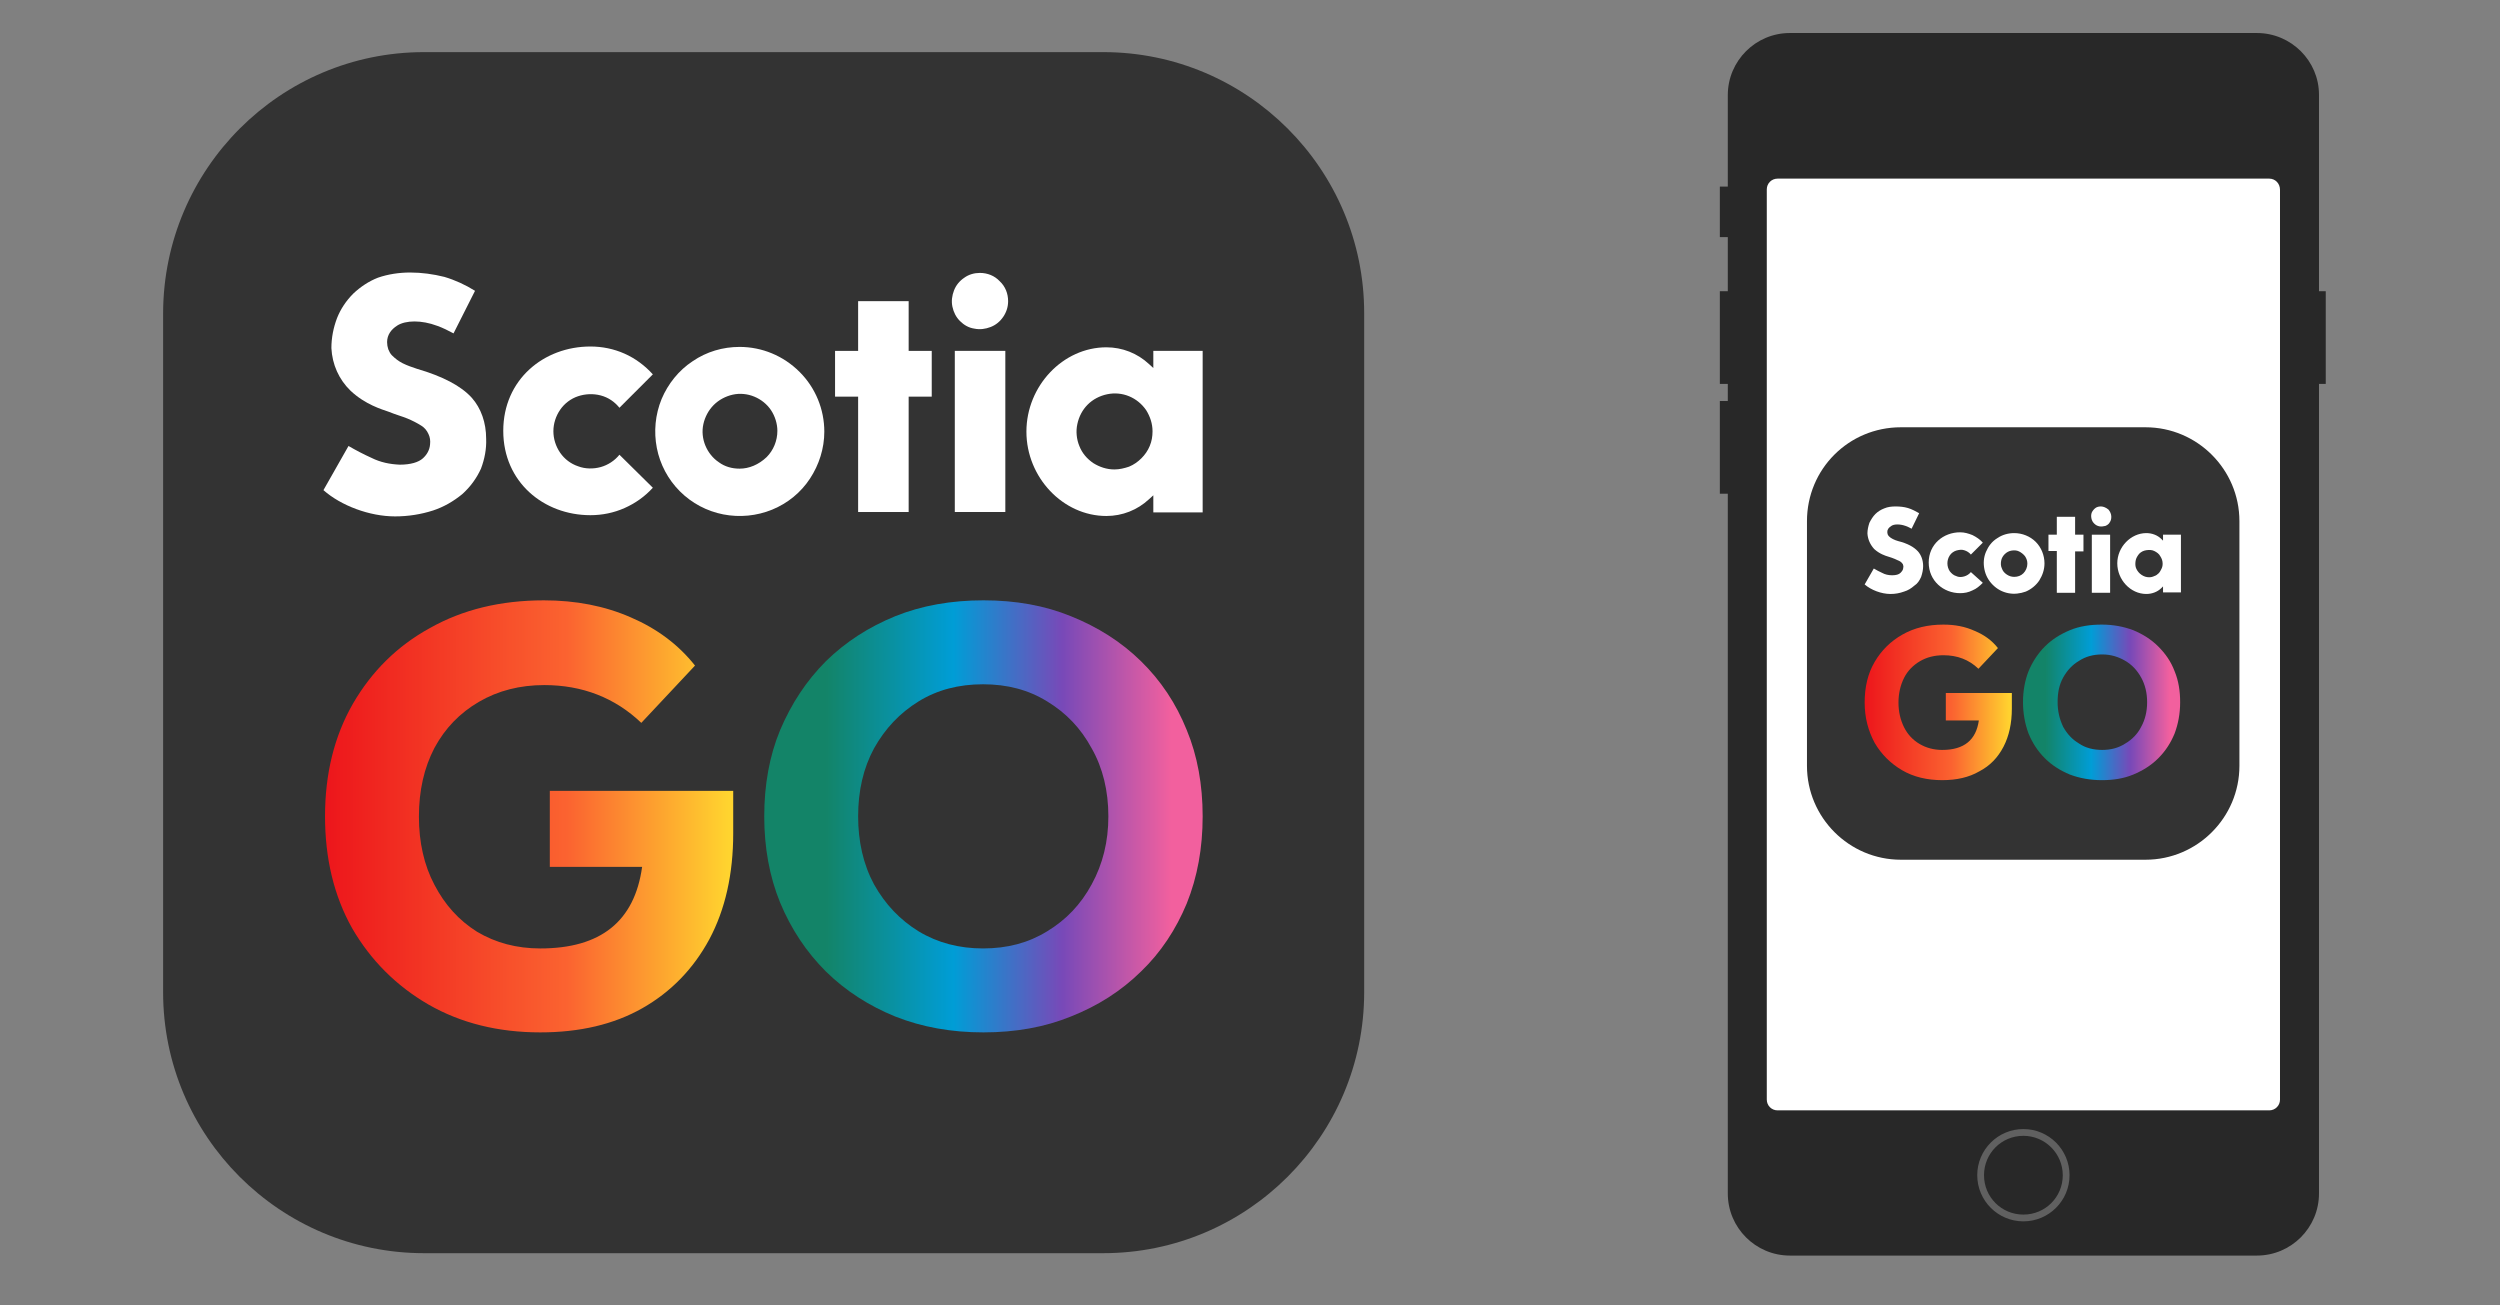 <?xml version="1.0" encoding="utf-8"?>
<!-- Generator: Adobe Illustrator 27.4.0, SVG Export Plug-In . SVG Version: 6.00 Build 0)  -->
<svg version="1.1" id="Capa_1" xmlns="http://www.w3.org/2000/svg" xmlns:xlink="http://www.w3.org/1999/xlink" x="0px" y="0px"
	 viewBox="0 0 628.4 328.1" style="enable-background:new 0 0 628.4 328.1;" xml:space="preserve">
<rect x="0" y="0" width="628.4" height="328.1" fill="#808080" stroke="none"/>
<style type="text/css">
	.st0{fill:#282828;}
	.st1{opacity:0.5;}
	.st2{fill:#989898;}
	.st3{fill-rule:evenodd;clip-rule:evenodd;fill:#FFFFFF;}
	.st4{fill:#333333;}
	.st5{fill:#FFFFFF;}
	
		.st6{clip-path:url(#SVGID_00000072963049877820789490000004738057472040210101_);fill:url(#SVGID_00000072238401239958260570000012964573465114458042_);}
	
		.st7{clip-path:url(#SVGID_00000066507930284198570190000013680044060124320909_);fill:url(#SVGID_00000150092103066834816990000017701299621581420473_);}
	
		.st8{clip-path:url(#SVGID_00000034804979685425884690000013333239204769886132_);fill:url(#SVGID_00000178925267024548587840000010369020616217634953_);}
	
		.st9{clip-path:url(#SVGID_00000111912529012094409210000013229760722780223874_);fill:url(#SVGID_00000016783597617119037690000015725421360082981562_);}
</style>
<g>
	<g>
		<path class="st0" d="M567.3,8.3H449.9c-8.6,0-15.6,7-15.6,15.6V300c0,8.6,7,15.6,15.6,15.6h117.4c8.6,0,15.6-7,15.6-15.6V23.8
			C582.9,15.3,575.9,8.3,567.3,8.3z"/>
		<rect x="432.3" y="46.9" class="st0" width="3.5" height="12.7"/>
		<rect x="432.3" y="73.2" class="st0" width="3.5" height="23.3"/>
		<rect x="581.1" y="73.2" class="st0" width="3.5" height="23.3"/>
		<rect x="432.3" y="100.8" class="st0" width="3.5" height="23.3"/>
		<g class="st1">
			<path class="st2" d="M508.6,307c-6.4,0-11.6-5.2-11.6-11.6s5.2-11.6,11.6-11.6s11.6,5.2,11.6,11.6S515,307,508.6,307z
				 M508.6,285.5c-5.5,0-9.9,4.4-9.9,9.9s4.4,9.9,9.9,9.9c5.5,0,9.9-4.4,9.9-9.9C518.5,290,514.1,285.5,508.6,285.5z"/>
		</g>
		<path class="st3" d="M570.4,44.9H446.8c-1.5,0-2.7,1.2-2.7,2.7v228.8c0,1.5,1.2,2.7,2.7,2.7h123.6c1.5,0,2.7-1.2,2.7-2.7V47.7
			C573.1,46.1,571.9,44.9,570.4,44.9z"/>
		<g>
			<path id="Fondo_333333" class="st4" d="M106.6,13.1h170.7c36.2,0,65.6,29.4,65.6,65.6v170.7c0,36.2-29.4,65.6-65.6,65.6H106.6
				c-36.2,0-65.6-29.4-65.6-65.6V78.7C41.1,42.5,70.4,13.1,106.6,13.1z"/>
			<g id="Scotia">
				<path class="st5" d="M302.3,128.7V88.2h-12.4v4.3l-1.1-1c-2.9-2.7-6.7-4.2-10.7-4.2c-10.9,0-20.1,9.7-20.1,21.2
					c0,11.5,9.2,21.2,20.1,21.2c4,0,7.8-1.5,10.7-4.2l1.1-1v4.3H302.3z M280.1,118c-1.9,0-3.7-0.6-5.3-1.6c-1.6-1.1-2.8-2.5-3.5-4.3
					c-0.7-1.7-0.9-3.7-0.5-5.5c0.4-1.9,1.3-3.6,2.6-4.9c1.3-1.3,3-2.2,4.9-2.6c1.9-0.4,3.8-0.2,5.5,0.5c1.7,0.7,3.2,1.9,4.3,3.5
					c1,1.6,1.6,3.4,1.6,5.3c0,1.3-0.2,2.5-0.7,3.7c-0.5,1.2-1.2,2.2-2.1,3.1c-0.9,0.9-1.9,1.6-3.1,2.1
					C282.6,117.7,281.4,118,280.1,118L280.1,118z"/>
				<path class="st5" d="M252.7,88.2H240v40.5h12.7V88.2z"/>
				<path class="st5" d="M246.3,68.6c-1.4,0-2.8,0.4-3.9,1.2c-1.2,0.8-2.1,1.9-2.6,3.2c-0.5,1.3-0.7,2.7-0.4,4.1s0.9,2.6,1.9,3.6
					c1,1,2.2,1.7,3.6,1.9c1.4,0.3,2.8,0.1,4.1-0.4c1.3-0.5,2.4-1.4,3.2-2.6c0.8-1.2,1.2-2.5,1.2-3.9c0-1.9-0.7-3.7-2.1-5
					C250,69.3,248.2,68.6,246.3,68.6L246.3,68.6z"/>
				<path class="st5" d="M234.2,88.2h-5.8V75.7h-12.7v12.5h-5.8v11.5h5.8v29h12.7v-29h5.8V88.2z"/>
				<path class="st5" d="M185.9,87.2c-4.2,0-8.3,1.2-11.8,3.6c-3.5,2.3-6.2,5.7-7.8,9.5c-1.6,3.9-2,8.2-1.2,12.3
					c0.8,4.1,2.8,7.9,5.8,10.9c3,3,6.8,5,10.9,5.8c4.1,0.8,8.4,0.4,12.3-1.2c3.9-1.6,7.2-4.3,9.5-7.8c2.3-3.5,3.6-7.6,3.6-11.8
					c0-5.6-2.2-11-6.2-15C196.9,89.4,191.5,87.2,185.9,87.2z M185.9,117.8c-1.9,0-3.7-0.5-5.2-1.6c-1.5-1-2.7-2.5-3.4-4.2
					c-0.7-1.7-0.9-3.6-0.5-5.4c0.4-1.8,1.3-3.5,2.6-4.8c1.3-1.3,3-2.2,4.8-2.6c1.8-0.4,3.7-0.2,5.4,0.5c1.7,0.7,3.2,1.9,4.2,3.4
					c1,1.5,1.6,3.4,1.6,5.2c0,2.5-1,4.9-2.7,6.6C190.7,116.8,188.3,117.8,185.9,117.8L185.9,117.8z"/>
				<path class="st5" d="M155.7,114.3c-1.2,1.5-2.9,2.6-4.7,3.1s-3.9,0.5-5.7-0.2c-1.8-0.6-3.4-1.8-4.5-3.4
					c-1.1-1.6-1.7-3.5-1.7-5.4c0-1.9,0.6-3.8,1.7-5.4c1.1-1.6,2.7-2.8,4.5-3.4c1.8-0.6,3.8-0.7,5.7-0.2c1.9,0.5,3.5,1.6,4.7,3.1
					l8.4-8.4c-2-2.2-4.4-4-7.1-5.2s-5.6-1.8-8.6-1.8c-11.7,0-21.9,8.3-21.9,21.2s10.2,21.2,21.9,21.2c3,0,5.9-0.6,8.6-1.8
					c2.7-1.2,5.1-2.9,7.1-5.1L155.7,114.3z"/>
				<path class="st5" d="M120.9,117.8c0.9-2.4,1.4-4.9,1.3-7.5c0-4.1-1.3-7.7-3.6-10.3c-2.7-3-7.3-5.4-13.8-7.3
					c-1.2-0.4-2.4-0.8-3.6-1.4c-1-0.5-1.9-1.2-2.7-2c-0.4-0.4-0.7-1-0.9-1.5c-0.2-0.6-0.3-1.2-0.3-1.8c0-1.8,1-3.2,2.6-4.2
					c2.1-1.3,6-1.4,10,0.1c1.4,0.5,2.8,1.2,4.1,1.9l5.4-10.7c-2.4-1.5-5-2.7-7.7-3.5c-2.8-0.7-5.7-1.1-8.6-1.1
					c-2.7,0-5.5,0.4-8.1,1.3c-2.3,0.9-4.4,2.3-6.2,4c-1.8,1.8-3.2,3.9-4.1,6.2c-0.9,2.4-1.4,4.9-1.4,7.5c0.2,4.1,1.9,7.9,4.8,10.7
					c3.7,3.5,7.9,4.7,9.6,5.3c1.7,0.7,3.5,1.2,4.7,1.7c1.2,0.5,2.4,1.1,3.5,1.8c0.8,0.5,1.4,1.2,1.8,2.1c0.4,0.8,0.5,1.7,0.4,2.6
					c-0.1,1.4-0.8,2.6-1.8,3.5c-1.1,1-3.1,1.6-5.8,1.6c-2.5-0.1-4.9-0.6-7.1-1.7c-2-0.9-3.9-1.9-5.8-3l-6.3,11.1
					c4.4,3.9,11.6,6.6,18,6.6c3.3,0,6.5-0.5,9.6-1.5c2.7-0.9,5.1-2.3,7.3-4.1C118.3,122.3,119.8,120.2,120.9,117.8L120.9,117.8z"/>
			</g>
			<g id="O">
				<defs>
					<path id="SVGID_1_" d="M192.1,205.2c0-7.9,1.3-15.2,4-21.7c2.8-6.6,6.6-12.4,11.5-17.3c5-4.9,10.8-8.6,17.4-11.3
						c6.7-2.7,14.1-4,22.2-4s15.4,1.3,22,4c6.7,2.7,12.6,6.4,17.6,11.3c5,4.9,8.8,10.6,11.5,17.3c2.7,6.5,4,13.8,4,21.7
						c0,7.9-1.3,15.2-4,21.9c-2.7,6.5-6.5,12.3-11.5,17.1c-5,4.9-10.8,8.6-17.6,11.3c-6.6,2.7-14,4-22,4s-15.4-1.3-22.2-4
						c-6.6-2.7-12.4-6.4-17.4-11.3c-4.9-4.9-8.7-10.6-11.5-17.3C193.4,220.3,192.1,213,192.1,205.2z M247.1,238.4
						c6.1,0,11.4-1.4,16.1-4.3c4.8-2.9,8.5-6.8,11.2-11.8c2.8-5.1,4.2-10.8,4.2-17.1c0-6.4-1.4-12.2-4.2-17.1
						c-2.7-5-6.4-8.9-11.2-11.8c-4.7-2.9-10-4.3-16.1-4.3c-6.1,0-11.5,1.4-16.2,4.3c-4.7,2.9-8.4,6.8-11.2,11.8
						c-2.7,5-4,10.7-4,17.1c0,6.3,1.3,12.1,4,17.1c2.8,5,6.5,8.9,11.2,11.8C235.7,237,241.1,238.4,247.1,238.4z"/>
				</defs>
				<clipPath id="SVGID_00000075856659599712171140000004920100672504335279_">
					<use xlink:href="#SVGID_1_"  style="overflow:visible;"/>
				</clipPath>
				
					<linearGradient id="SVGID_00000007393307740041388180000002520967577820343229_" gradientUnits="userSpaceOnUse" x1="-54.433" y1="210.764" x2="44.84" y2="210.764" gradientTransform="matrix(1 0 0 -1 262.01 416.4)">
					<stop  offset="0" style="stop-color:#138468"/>
					<stop  offset="0.323" style="stop-color:#009DD6"/>
					<stop  offset="0.599" style="stop-color:#7849B8"/>
					<stop  offset="0.875" style="stop-color:#F2609E"/>
				</linearGradient>
				
					<rect x="190.8" y="148.2" style="clip-path:url(#SVGID_00000075856659599712171140000004920100672504335279_);fill:url(#SVGID_00000007393307740041388180000002520967577820343229_);" width="123.5" height="114.9"/>
			</g>
			<g id="G">
				<defs>
					<path id="SVGID_00000031189392886839268010000012039910000759356331_" d="M138.2,217.7v-18.9h46.1v10.7c0,10.2-2,19.1-6,26.6
						c-4,7.4-9.6,13.2-16.8,17.3c-7.2,4.1-15.8,6.1-25.7,6.1c-10.5,0-19.9-2.3-28.1-7c-8.1-4.7-14.5-11.1-19.2-19.2
						c-4.6-8.2-6.8-17.6-6.8-28.1c0-10.7,2.3-20.1,7-28.3c4.7-8.1,11.1-14.5,19.3-19c8.3-4.7,17.9-7,28.7-7c8,0,15.3,1.4,21.9,4.3
						c6.5,2.8,11.9,6.8,16.1,12.1l-13.5,14.4c-6.6-6.3-14.8-9.5-24.4-9.5c-6.1,0-11.6,1.4-16.4,4.2c-4.8,2.8-8.5,6.6-11.2,11.6
						c-2.6,5-3.9,10.7-3.9,17.3c0,6.4,1.3,12.2,3.9,17.1c2.6,5,6.1,8.9,10.7,11.8c4.7,2.8,10,4.2,15.9,4.2
						c15.2,0,23.7-6.8,25.6-20.5H138.2z"/>
				</defs>
				<clipPath id="SVGID_00000117644981611313912580000008147061268749225345_">
					<use xlink:href="#SVGID_00000031189392886839268010000012039910000759356331_"  style="overflow:visible;"/>
				</clipPath>
				
					<linearGradient id="SVGID_00000002343703039789000770000015171882692426608794_" gradientUnits="userSpaceOnUse" x1="-183.941" y1="210.854" x2="-78.902" y2="210.854" gradientTransform="matrix(1 0 0 -1 262.01 416.4)">
					<stop  offset="0" style="stop-color:#EC111A"/>
					<stop  offset="0.614" style="stop-color:#FB6330"/>
					<stop  offset="1" style="stop-color:#FFD42F"/>
				</linearGradient>
				
					<rect x="60.3" y="148.2" style="clip-path:url(#SVGID_00000117644981611313912580000008147061268749225345_);fill:url(#SVGID_00000002343703039789000770000015171882692426608794_);" width="130.7" height="114.8"/>
			</g>
		</g>
		<g>
			<path id="Fondo_333333_00000098222920021360953650000015947531682588863148_" class="st4" d="M477.8,107.4h61.5
				c13,0,23.6,10.6,23.6,23.6v61.5c0,13-10.6,23.6-23.6,23.6h-61.5c-13,0-23.6-10.6-23.6-23.6V131
				C454.2,117.9,464.7,107.4,477.8,107.4z"/>
			<g id="Scotia_00000130612703661364281330000017579605644681627268_">
				<path class="st5" d="M548.2,149v-14.6h-4.5v1.5l-0.4-0.4c-1-1-2.4-1.5-3.8-1.5c-3.9,0-7.3,3.5-7.3,7.6c0,4.1,3.3,7.7,7.3,7.7
					c1.4,0,2.8-0.5,3.8-1.5l0.4-0.4v1.5H548.2z M540.2,145.1c-0.7,0-1.3-0.2-1.9-0.6c-0.6-0.4-1-0.9-1.3-1.5c-0.3-0.6-0.3-1.3-0.2-2
					c0.1-0.7,0.5-1.3,0.9-1.8c0.5-0.5,1.1-0.8,1.8-0.9s1.4-0.1,2,0.2c0.6,0.3,1.2,0.7,1.5,1.3c0.4,0.6,0.6,1.2,0.6,1.9
					c0,0.5-0.1,0.9-0.3,1.3c-0.2,0.4-0.4,0.8-0.7,1.1c-0.3,0.3-0.7,0.6-1.1,0.7C541.1,145,540.7,145.1,540.2,145.1L540.2,145.1z"/>
				<path class="st5" d="M530.4,134.4h-4.6V149h4.6V134.4z"/>
				<path class="st5" d="M528.1,127.3c-0.5,0-1,0.1-1.4,0.4c-0.4,0.3-0.7,0.7-0.9,1.1c-0.2,0.5-0.2,1-0.1,1.5
					c0.1,0.5,0.3,0.9,0.7,1.3c0.4,0.4,0.8,0.6,1.3,0.7c0.5,0.1,1,0,1.5-0.1c0.5-0.2,0.9-0.5,1.1-0.9c0.3-0.4,0.4-0.9,0.4-1.4
					c0-0.7-0.3-1.3-0.7-1.8C529.4,127.6,528.7,127.3,528.1,127.3L528.1,127.3z"/>
				<path class="st5" d="M523.7,134.4h-2.1v-4.5H517v4.5h-2.1v4.1h2.1V149h4.6v-10.4h2.1V134.4z"/>
				<path class="st5" d="M506.3,134c-1.5,0-3,0.4-4.3,1.3c-1.3,0.8-2.2,2-2.8,3.4c-0.6,1.4-0.7,2.9-0.4,4.4s1,2.8,2.1,3.9
					c1.1,1.1,2.4,1.8,3.9,2.1c1.5,0.3,3,0.1,4.4-0.4c1.4-0.6,2.6-1.6,3.4-2.8c0.8-1.3,1.3-2.7,1.3-4.3c0-2-0.8-4-2.2-5.4
					C510.3,134.8,508.3,134,506.3,134z M506.3,145c-0.7,0-1.3-0.2-1.9-0.6c-0.6-0.4-1-0.9-1.2-1.5c-0.3-0.6-0.3-1.3-0.2-1.9
					c0.1-0.7,0.5-1.3,0.9-1.7c0.5-0.5,1.1-0.8,1.7-0.9s1.3-0.1,1.9,0.2c0.6,0.3,1.1,0.7,1.5,1.2c0.4,0.6,0.6,1.2,0.6,1.9
					c0,0.9-0.4,1.8-1,2.4S507.2,145,506.3,145L506.3,145z"/>
				<path class="st5" d="M495.4,143.8c-0.4,0.5-1,0.9-1.7,1.1c-0.7,0.2-1.4,0.2-2-0.1c-0.7-0.2-1.2-0.7-1.6-1.2
					c-0.4-0.6-0.6-1.3-0.6-2c0-0.7,0.2-1.4,0.6-2c0.4-0.6,1-1,1.6-1.2c0.7-0.2,1.4-0.3,2-0.1c0.7,0.2,1.3,0.6,1.7,1.1l3-3
					c-0.7-0.8-1.6-1.4-2.6-1.9c-1-0.4-2-0.7-3.1-0.7c-4.2,0-7.9,3-7.9,7.6c0,4.6,3.7,7.7,7.9,7.7c1.1,0,2.1-0.2,3.1-0.7
					c1-0.4,1.8-1.1,2.6-1.9L495.4,143.8z"/>
				<path class="st5" d="M482.9,145c0.3-0.9,0.5-1.8,0.5-2.7c0-1.5-0.5-2.8-1.3-3.7c-1-1.1-2.6-2-5-2.6c-0.4-0.1-0.9-0.3-1.3-0.5
					c-0.4-0.2-0.7-0.4-1-0.7c-0.1-0.2-0.3-0.3-0.3-0.5c-0.1-0.2-0.1-0.4-0.1-0.6c0-0.7,0.4-1.1,1-1.5c0.7-0.5,2.2-0.5,3.6,0
					c0.5,0.2,1,0.4,1.5,0.7l1.9-3.9c-0.9-0.5-1.8-1-2.8-1.3c-1-0.3-2.1-0.4-3.1-0.4c-1,0-2,0.1-2.9,0.5c-0.8,0.3-1.6,0.8-2.2,1.4
					c-0.6,0.6-1.1,1.4-1.5,2.2c-0.3,0.9-0.5,1.8-0.5,2.7c0.1,1.5,0.7,2.8,1.7,3.9c1.3,1.2,2.8,1.7,3.5,1.9c0.6,0.2,1.3,0.4,1.7,0.6
					c0.4,0.2,0.9,0.4,1.3,0.6c0.3,0.2,0.5,0.4,0.7,0.7c0.1,0.3,0.2,0.6,0.1,0.9c0,0.5-0.3,0.9-0.7,1.3c-0.4,0.4-1.1,0.6-2.1,0.6
					c-0.9,0-1.8-0.2-2.5-0.6c-0.7-0.3-1.4-0.7-2.1-1.1l-2.3,4c1.6,1.4,4.2,2.4,6.5,2.4c1.2,0,2.3-0.2,3.4-0.6c1-0.3,1.8-0.8,2.6-1.5
					C482,146.7,482.5,145.9,482.9,145L482.9,145z"/>
			</g>
			<g id="O_00000144311881359325998780000001794625499668453551_">
				<defs>
					<path id="SVGID_00000025425315579058820310000009061874571772921782_" d="M508.5,176.5c0-2.9,0.5-5.5,1.4-7.8
						c1-2.4,2.4-4.5,4.1-6.2c1.8-1.8,3.9-3.1,6.3-4.1c2.4-1,5.1-1.4,8-1.4s5.5,0.5,7.9,1.4c2.4,1,4.5,2.3,6.3,4.1
						c1.8,1.8,3.2,3.8,4.1,6.2c1,2.4,1.4,5,1.4,7.8c0,2.9-0.5,5.5-1.4,7.9c-1,2.4-2.3,4.4-4.1,6.2c-1.8,1.8-3.9,3.1-6.3,4.1
						c-2.4,1-5,1.4-7.9,1.4s-5.6-0.5-8-1.4c-2.4-1-4.5-2.3-6.3-4.1c-1.8-1.8-3.1-3.8-4.1-6.2C509,182,508.5,179.3,508.5,176.5z
						 M528.4,188.5c2.2,0,4.1-0.5,5.8-1.6c1.7-1,3.1-2.4,4-4.2c1-1.8,1.5-3.9,1.5-6.2c0-2.3-0.5-4.4-1.5-6.2c-1-1.8-2.3-3.2-4-4.2
						c-1.7-1-3.6-1.6-5.8-1.6c-2.2,0-4.1,0.5-5.8,1.6c-1.7,1-3,2.4-4,4.2c-1,1.8-1.4,3.8-1.4,6.2c0,2.3,0.5,4.3,1.4,6.2
						c1,1.8,2.3,3.2,4,4.2C524.2,188,526.2,188.5,528.4,188.5z"/>
				</defs>
				<clipPath id="SVGID_00000072964621336103046300000012683549294997274770_">
					<use xlink:href="#SVGID_00000025425315579058820310000009061874571772921782_"  style="overflow:visible;"/>
				</clipPath>
				
					<linearGradient id="SVGID_00000041271428024446164450000006549460998698382740_" gradientUnits="userSpaceOnUse" x1="252.106" y1="239.724" x2="287.857" y2="239.724" gradientTransform="matrix(1 0 0 -1 262.01 416.4)">
					<stop  offset="0" style="stop-color:#138468"/>
					<stop  offset="0.323" style="stop-color:#009DD6"/>
					<stop  offset="0.599" style="stop-color:#7849B8"/>
					<stop  offset="0.875" style="stop-color:#F2609E"/>
				</linearGradient>
				
					<rect x="508.1" y="156" style="clip-path:url(#SVGID_00000072964621336103046300000012683549294997274770_);fill:url(#SVGID_00000041271428024446164450000006549460998698382740_);" width="44.5" height="41.4"/>
			</g>
			<g id="G_00000035499721892203802280000000837114015321380003_">
				<defs>
					<path id="SVGID_00000036219710541950605790000011690444210619535027_" d="M489.1,181v-6.8h16.6v3.9c0,3.7-0.7,6.9-2.1,9.6
						c-1.4,2.7-3.4,4.8-6.1,6.2c-2.6,1.5-5.7,2.2-9.3,2.2c-3.8,0-7.2-0.8-10.1-2.5c-2.9-1.7-5.2-4-6.9-6.9c-1.6-3-2.5-6.3-2.5-10.1
						c0-3.9,0.8-7.3,2.5-10.2c1.7-2.9,4-5.2,7-6.9c3-1.7,6.4-2.5,10.3-2.5c2.9,0,5.5,0.5,7.9,1.6c2.4,1,4.3,2.4,5.8,4.3l-4.9,5.2
						c-2.4-2.3-5.3-3.4-8.8-3.4c-2.2,0-4.2,0.5-5.9,1.5c-1.7,1-3.1,2.4-4,4.2c-0.9,1.8-1.4,3.9-1.4,6.2c0,2.3,0.5,4.4,1.4,6.2
						c0.9,1.8,2.2,3.2,3.9,4.2c1.7,1,3.6,1.5,5.7,1.5c5.5,0,8.5-2.5,9.2-7.4H489.1z"/>
				</defs>
				<clipPath id="SVGID_00000180361251824392516900000000587619287634818495_">
					<use xlink:href="#SVGID_00000036219710541950605790000011690444210619535027_"  style="overflow:visible;"/>
				</clipPath>
				
					<linearGradient id="SVGID_00000023979227830525946300000013769936637005357721_" gradientUnits="userSpaceOnUse" x1="205.468" y1="239.756" x2="243.295" y2="239.756" gradientTransform="matrix(1 0 0 -1 262.01 416.4)">
					<stop  offset="0" style="stop-color:#EC111A"/>
					<stop  offset="0.614" style="stop-color:#FB6330"/>
					<stop  offset="1" style="stop-color:#FFD42F"/>
				</linearGradient>
				
					<rect x="461.1" y="156" style="clip-path:url(#SVGID_00000180361251824392516900000000587619287634818495_);fill:url(#SVGID_00000023979227830525946300000013769936637005357721_);" width="47.1" height="41.3"/>
			</g>
		</g>
	</g>
</g>
</svg>
